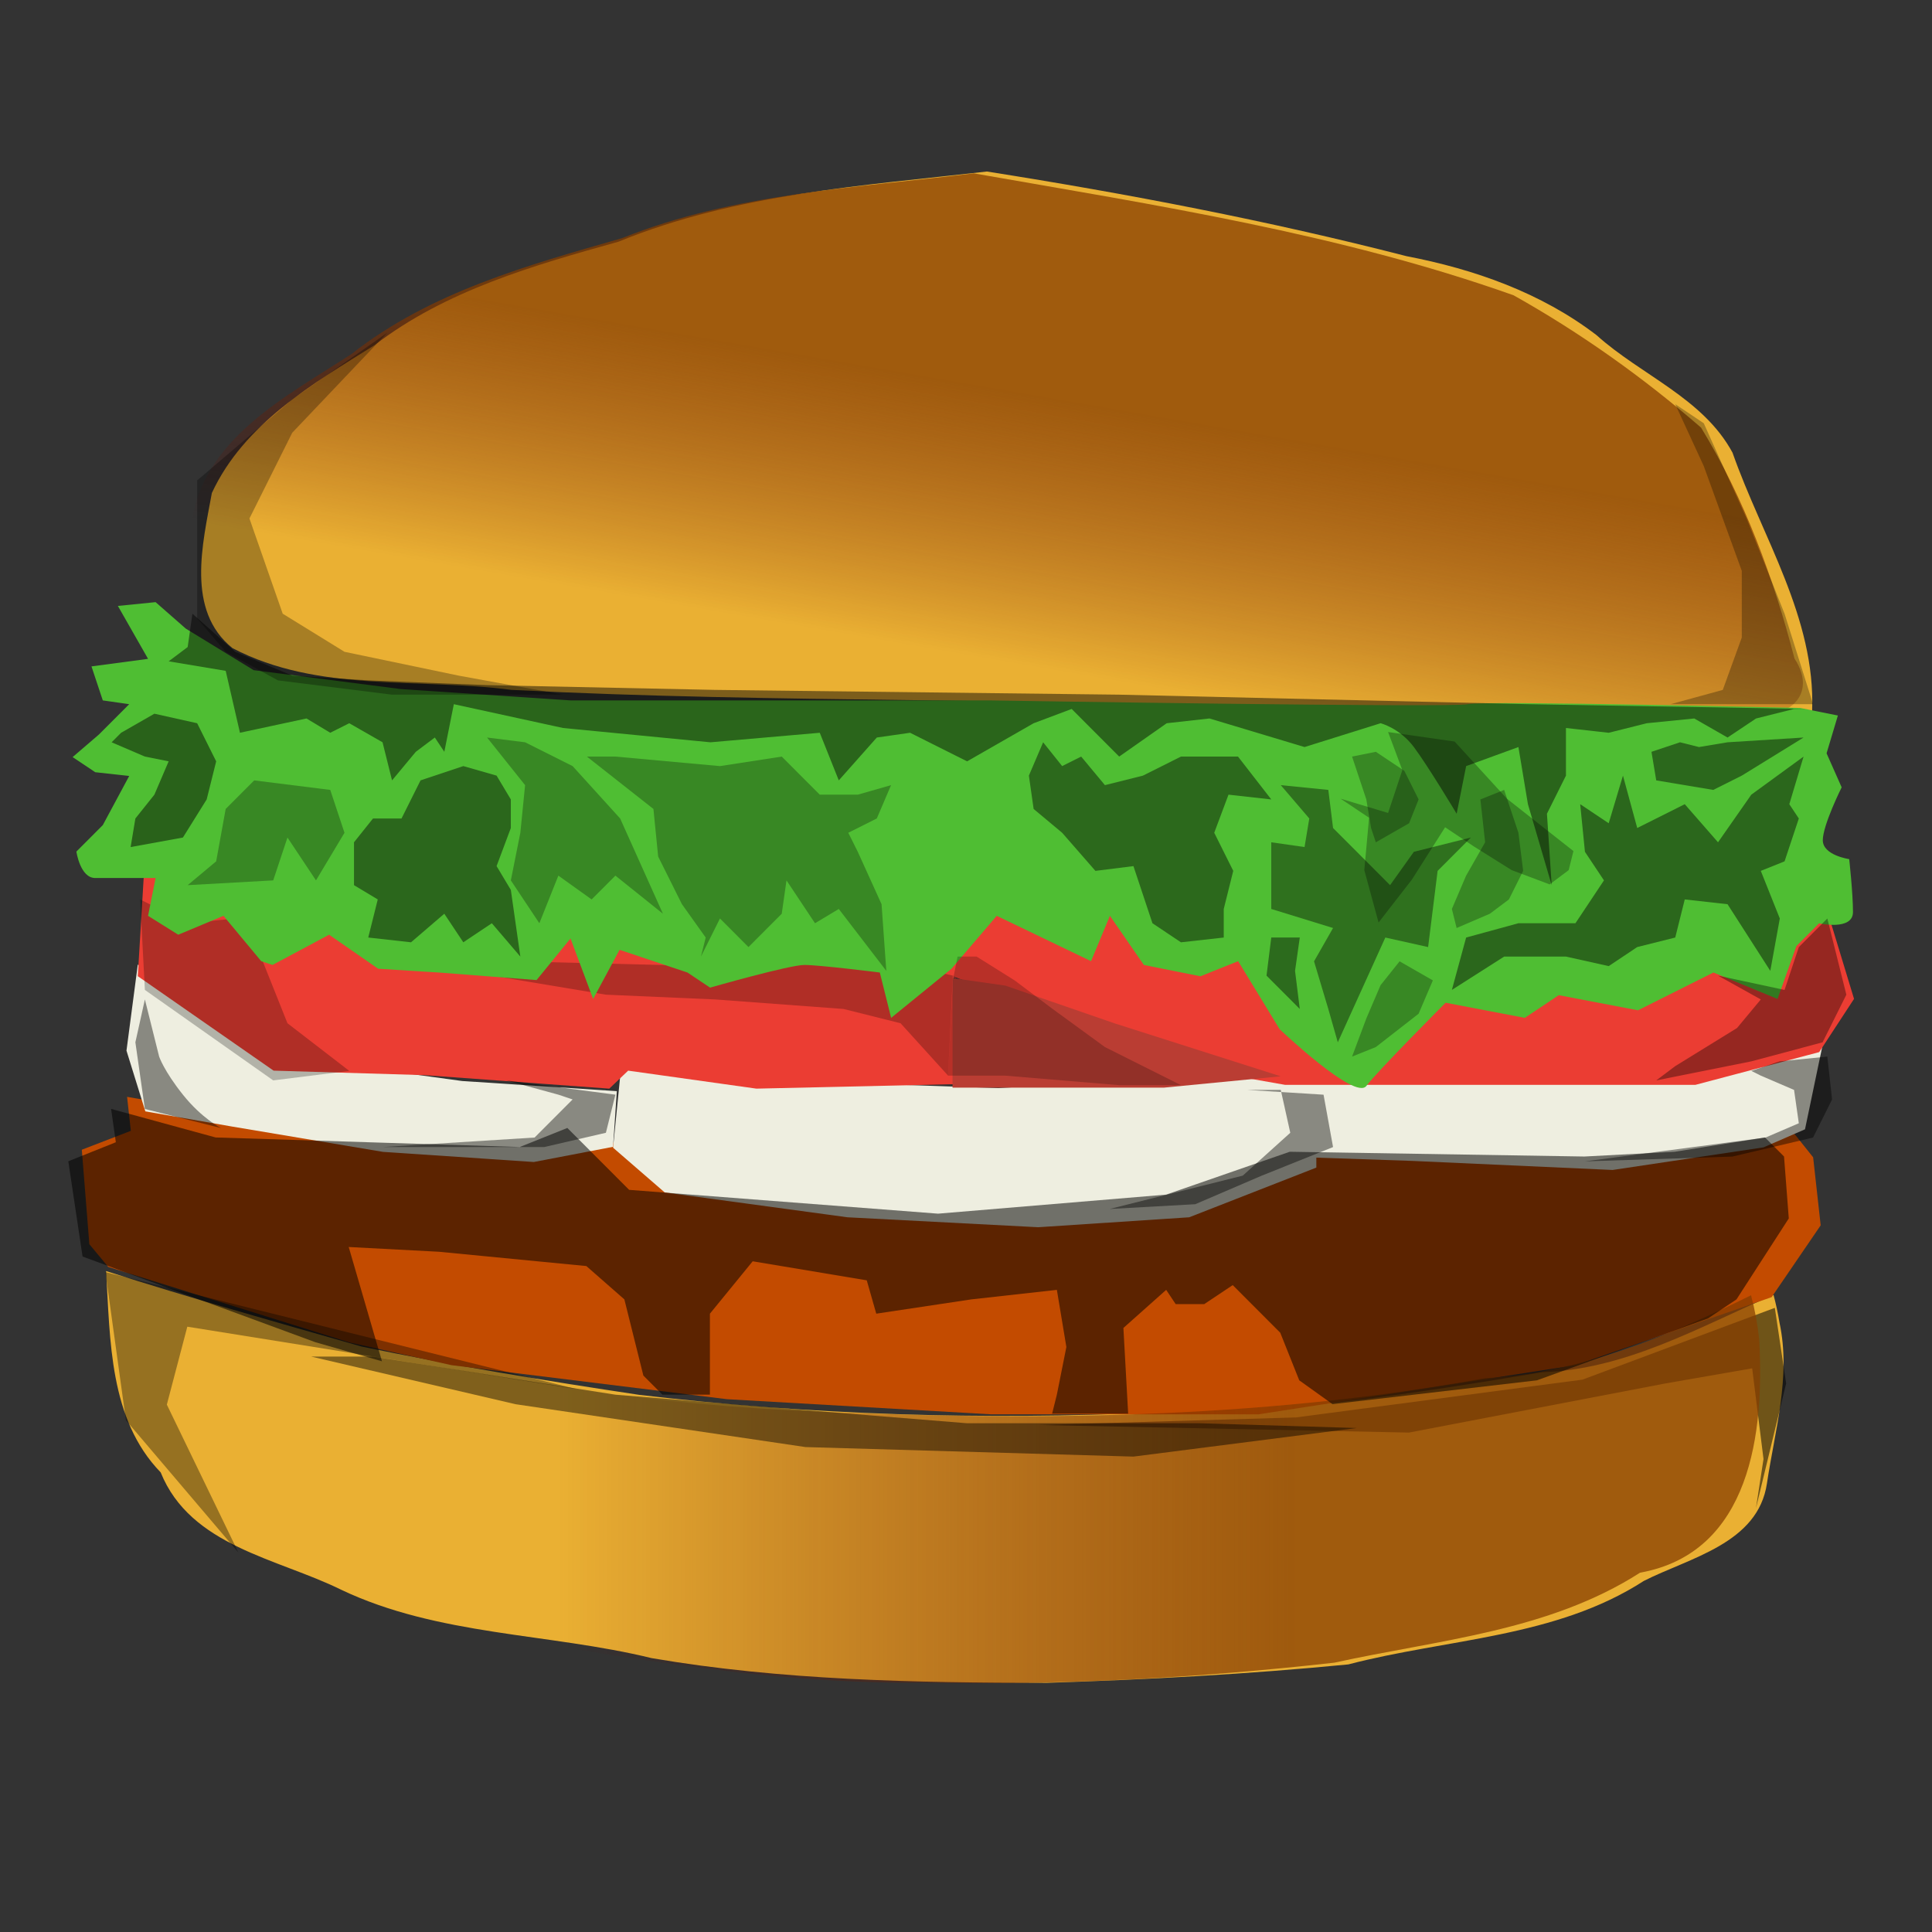 <?xml version="1.0"?><svg width="400" height="400" xmlns="http://www.w3.org/2000/svg" xmlns:xlink="http://www.w3.org/1999/xlink">
 <rect width="100%" height="100%" fill="#333333" stroke="none"/>
 <title>buns burger</title>
 <defs>
  <linearGradient id="linearGradient4048">
   <stop stop-color="#853c00" stop-opacity="0.743" offset="0" id="stop4049"/>
   <stop stop-color="#5e0000" stop-opacity="0" offset="1" id="stop4050"/>
  </linearGradient>
  <linearGradient y2="0.789" y1="0.398" xlink:href="#linearGradient4048" x2="0.312" x1="0.513" id="linearGradient4051"/>
  <linearGradient y2="0.632" y1="0.632" xlink:href="#linearGradient4048" x2="0.284" x1="0.721" id="linearGradient4056"/>
 </defs>
 <g>
  <title>Layer 1</title>
  <path id="path3408" fill="#eab033" fill-rule="evenodd" stroke-width="1pt" d="m204.341,35.51c-25.704,2.954 -52.067,4.606 -76.285,14.528c-17.649,4.923 -35.758,10.099 -50.532,21.436c-12.837,8.009 -27.014,16.281 -33.66,30.591c-1.916,10.515 -5.408,24.32 4.26,32.119c17.76,9.298 38.512,6.099 57.73,8.644c55.419,2.859 110.963,1.401 166.381,4.283c34.315,0.342 68.655,-1.986 102.948,0.062c0.727,-19.241 -10.33,-35.923 -16.483,-53.452c-6.112,-11.324 -18.953,-16.032 -28.153,-24.331c-11.491,-8.8 -25.298,-13.647 -39.359,-16.357c-28.62,-7.353 -57.671,-12.913 -86.847,-17.522z"/>
  <path id="path3409" fill="#eab033" fill-rule="evenodd" stroke-width="1pt" d="m367.194,268.088c-15.403,6.68 -30.573,15.422 -47.776,16.006c-26.443,4.361 -53.051,8.655 -79.93,8.322c-35.725,1.64 -71.625,0.554 -107.143,-3.627c-19.228,-2.89 -38.476,-6.043 -57.49,-10.009c-17.68,-5.034 -35.38,-10.018 -52.892,-15.62c0.877,14.313 0.617,30.661 11.305,41.684c6.192,15.318 24.166,17.785 37.333,24.278c20.131,9.575 42.99,8.967 64.315,14.175c27,4.618 54.506,5.091 81.831,5.116c20.817,-0.673 41.72,-1.798 62.404,-3.814c20.448,-5.347 42.931,-5.49 61.17,-17.278c9.478,-4.82 23.663,-7.723 25.508,-20.205c1.628,-10.952 5.013,-22.088 2.59,-33.308c-0.314,-1.925 -0.725,-3.834 -1.226,-5.72z"/>
  <path id="path3410" fill="#c34b00" fill-rule="evenodd" stroke-width="1pt" d="m22.405,262.297l-3.905,-4.695l-1.562,-19.562l10.152,-3.912l-0.781,-7.042l26.552,4.695l57.009,3.13l11.714,-2.347l14.838,10.955l26.552,1.565l35.923,3.13l46.076,-3.13l24.99,-7.825l32.8,-0.783l48.419,-0.782l17.962,-3.912l6.248,7.825l1.562,14.085l-10.152,14.867l-40.609,14.085l-65.599,10.172l-55.447,0l-54.666,-3.13l-57.009,-7.042l-21.085,-4.695l-49.98,-15.65z"/>
  <path id="path3411" fill="#eeeee0" fill-rule="evenodd" stroke-width="1pt" d="m30.091,230.099l-3.905,-12.575l2.343,-17.815l28.895,18.863l38.266,5.24l32.019,2.096l-0.781,11.527l-16.4,3.144l-31.238,-2.096l-31.238,-5.24l-17.962,-3.144z"/>
  <path id="path3412" fill="#eeeee0" fill-rule="evenodd" stroke-width="1pt" d="m128.573,221.157l-1.645,16.464l10.694,9.261l37.841,5.145l39.487,2.058l31.26,-2.058l26.324,-10.29l0,-19.551l-28.792,1.029l-37.019,2.058l-31.26,-1.029l-29.615,-1.029l-17.275,-2.058z"/>
  <path id="path3413" fill="#eeeee0" fill-rule="evenodd" stroke-width="1pt" d="m264.374,224.455l0.781,14.968l27.333,0.935l41.39,1.871l31.238,-4.677l8.59,-3.742l3.905,-18.71l-15.619,5.613l-28.895,2.806l-28.114,0l-24.209,0.936l-10.933,-1.871l-2.343,-0.935l-3.124,2.806z"/>
  <path id="path3414" fill="#eb3d33" fill-rule="evenodd" stroke-width="1pt" d="m28.529,202.107l1.562,-26.076l47.638,14.901l57.79,4.656l53.104,-0.931l8.591,1.863l0.781,22.351l0,5.588l-41.39,0.931l-26.552,-3.725l-3.905,3.725l-38.266,-2.794l-31.238,-0.931l-28.114,-19.558z"/>
  <path id="path3415" fill="#eb3d33" fill-rule="evenodd" stroke-width="1pt" d="m193.957,200.875l44.871,16.952l17.628,5.086l9.615,1.695l39.262,0l45.673,0l25.641,-6.781l7.211,-11.019l-7.211,-23.733l-22.436,12.714l-25.641,2.543l-31.25,-0.848l-19.231,-4.238l-38.461,-2.543l-22.436,-8.476l-16.025,-2.543l-11.218,15.257l8.013,7.628l-4.006,-1.695z"/>
  <path id="path3416" fill="#ba3d33" fill-rule="evenodd" stroke-width="1pt" d="m197.213,202.495l0,19.562l0,3.13l43.733,0l24.209,-2.347l-34.362,-10.955l-22.647,-7.825l-10.933,-1.565z"/>
  <path id="path4047" fill="url(#linearGradient4051)" fill-rule="evenodd" stroke-width="1pt" d="m201.614,35.89c-24.469,3.03 -49.64,4.1 -72.796,13.41c-19.549,5.604 -39.757,11.17 -56.03,23.987c-13.397,8.742 -30.879,17.532 -33.154,35.256c-1.901,10.718 -0.498,25.779 11.57,29.745c60.211,9.027 121.375,5.17 182.014,8.17c42.533,2.185 85.132,-0.356 127.671,0.666c7.796,2.898 16.067,-2.508 10.644,-10.777c-4.32,-16.678 -10.349,-33.053 -19.337,-47.803c-11.962,-10.397 -25.037,-19.679 -38.824,-27.408c-36.064,-12.812 -74.2,-18.66 -111.758,-25.246z"/>
  <path id="path4054" fill="#000000" fill-opacity="0.525" fill-rule="evenodd" stroke-width="1pt" d="m367.459,270.775l-39.828,14.867l-59.352,7.825l-53.104,1.565l76.532,1.565l53.104,-10.172l17.962,-3.13l2.343,18.78l-1.562,10.172l6.248,-25.822l-2.343,-15.65z"/>
  <path id="path4055" fill="url(#linearGradient4056)" fill-rule="evenodd" stroke-width="1pt" d="m362.535,268.172c-17.414,8.595 -35.484,16.113 -55.099,17.17c-47.28,8.656 -95.644,8.947 -143.512,6.657c-35.171,-1.85 -70.289,-7.372 -104.35,-16.159c-13.185,-1.943 -33.581,-13.267 -42.109,-9.932c-0.66,17.934 5.142,35.61 17.758,48.416c16.579,10.7 35.88,17.892 55.093,22.345c33.356,5.412 66.635,12.058 100.602,11.695c28.468,0.593 57.146,-0.948 85.357,-4.128c21.489,-4.729 44.309,-6.464 63.278,-18.628c22.951,-4.117 25.786,-29.169 24.66,-48.327c-0.317,-3.076 -0.885,-6.123 -1.678,-9.11z"/>
  <path id="path4058" fill="#000000" fill-opacity="0.356" fill-rule="evenodd" stroke-width="1pt" d="m21.829,263.383l4.238,30.655l23.308,27.428l-14.832,-30.655l4.238,-16.134l80.517,12.907l-97.468,-24.201z"/>
  <path id="path4059" fill="#000000" fill-opacity="0.456" fill-rule="evenodd" stroke-width="1pt" d="m64.437,280.869l42.312,9.859l60.023,8.873l67.895,1.972l46.247,-5.916l-32.472,-0.986l-48.215,0l-72.815,-5.916l-50.183,-7.887l-12.792,0z"/>
  <path id="path4060" fill="#000000" fill-opacity="0.531" fill-rule="evenodd" stroke-width="1pt" d="m14.141,240.431l2.952,19.719l48.215,17.747l13.776,3.944l-6.888,-23.663l18.696,0.986l30.504,2.958l7.872,6.902l3.936,15.775l3.936,3.944l9.84,0l0,-16.761l8.856,-10.845l23.616,3.944l1.968,6.902l19.68,-2.958l17.712,-1.972l1.968,11.831l-1.968,9.859l-0.984,3.944l15.744,0l-0.984,-17.747l8.856,-7.887l1.968,2.958l5.904,0l5.904,-3.944l9.84,9.859l3.936,9.859l6.888,4.93l42.312,-4.93l35.424,-12.817l5.904,-3.944l10.824,-16.761l-0.984,-12.817l-3.936,-3.944l-18.696,2.958l-18.696,0.986l-61.007,-0.986l-25.584,8.873l-47.232,3.944l-63.959,-4.93l-12.792,-12.817l-9.84,3.944l-62.975,-1.972l-21.648,-5.916l0.984,6.902l-9.84,3.944z"/>
  <path id="path4064" fill="#000000" fill-opacity="0.422" fill-rule="evenodd" stroke-width="1pt" d="m127.412,226.642l-1.968,7.887l-12.792,2.958l-33.456,0l31.488,-1.972l7.872,-7.888l-2.952,-0.986l-10.824,-2.958l22.632,2.958z"/>
  <path id="path4065" fill="#000000" fill-opacity="0.422" fill-rule="evenodd" stroke-width="1pt" d="m274.027,226.642l1.968,10.845l-14.76,5.916l-13.776,5.916l-17.712,0.986l27.552,-6.902l9.84,-8.873l-1.968,-8.873l-6.888,0l15.744,0.986z"/>
  <path id="path4066" fill="#000000" fill-opacity="0.422" fill-rule="evenodd" stroke-width="1pt" d="m378.33,218.755l0.984,8.873l-3.936,7.888l-16.728,3.944l-30.504,0.986l37.392,-4.93l6.888,-2.958l-0.984,-6.902l-6.888,-2.958l-1.968,-0.986l5.904,-1.972l9.84,-0.986z"/>
  <path id="path4067" fill="#000000" fill-opacity="0.422" fill-rule="evenodd" stroke-width="1pt" d="m29.997,206.923l-1.968,8.873l1.968,13.803l15.744,3.944c0,0 -3.936,-1.972 -7.872,-6.902c-3.936,-4.93 -4.92,-7.888 -4.92,-7.888l-2.952,-11.831z"/>
  <path id="path4689" fill="#000000" fill-opacity="0.25" fill-rule="evenodd" stroke-width="1pt" d="m29.013,186.219l0.984,18.733l26.568,18.733l15.744,-1.972l-12.792,-9.859l-5.904,-14.789l-4.92,-6.902l-9.84,0.986l-9.84,-4.93z"/>
  <path id="path5311" fill="#000000" fill-opacity="0.25" fill-rule="evenodd" stroke-width="1pt" d="m101.829,201.994l23.616,3.944l22.632,0.986l26.568,1.972l11.808,2.958l9.84,10.845l0.984,-20.705l-12.792,-2.958l-38.376,0.986l-39.36,-0.986l-4.92,2.958z"/>
  <path id="path3425" fill="#4fbe33" fill-rule="evenodd" stroke-width="1pt" d="m38.462,130.144l-6.248,-5.477l-7.809,0.783l6.248,10.955l-11.714,1.565l2.343,7.042l5.467,0.782l-6.248,6.26l-5.467,4.695l4.686,3.13l7.028,0.782l-5.467,10.172l-5.467,5.477c0,0 0.781,5.477 3.905,5.477c3.124,0 12.495,0 12.495,0l-1.562,7.825l6.248,3.912l9.371,-3.912l7.809,9.39l2.343,0.782l11.714,-6.26l10.152,7.042l12.495,0.782l20.305,1.565l7.028,-8.607l4.686,12.52l5.467,-10.172l14.057,4.695l4.686,3.13c0,0 16.4,-4.695 19.524,-4.695c3.124,0 15.619,1.565 15.619,1.565l2.343,9.39l12.495,-10.172l9.371,-10.955l19.524,9.39l3.905,-9.39l7.028,10.172l11.714,2.347l7.809,-3.13l8.59,14.085c0,0 15.619,14.867 17.962,11.737c2.343,-3.13 16.4,-17.215 16.4,-17.215l16.4,3.13l7.028,-4.695l16.4,3.13l7.809,-3.912l7.809,-3.912l13.276,5.477l3.905,-10.955l4.686,-4.695c0,0 7.028,1.565 7.028,-2.347c0,-3.912 -0.781,-10.955 -0.781,-10.955c0,0 -5.467,-0.783 -5.467,-3.912c0,-3.13 3.905,-10.955 3.905,-10.955l-3.124,-7.042l2.343,-7.825l-7.809,-1.565c0,0 -65.599,-1.565 -68.723,-0.783c-3.124,0.783 -99.18,-0.782 -99.18,-0.782l-86.685,0l-35.142,-2.347l-30.457,-3.912l-14.057,-8.607z"/>
  <path id="path5312" fill="#000000" fill-opacity="0.362" fill-rule="evenodd" stroke-width="1pt" d="m355.698,201.994l8.856,4.93l-4.92,5.916l-12.792,7.888l-3.936,2.958l19.68,-3.944l14.76,-3.944l4.92,-9.859l-3.936,-15.775l-5.904,5.916l-2.952,8.873l-13.776,-2.958z"/>
  <path id="path5313" fill="#000000" fill-opacity="0.216" fill-rule="evenodd" stroke-width="1pt" d="m197.275,202.98l-0.984,19.719l11.808,0l23.616,1.972l12.792,0l-15.744,-7.888l-10.824,-7.887l-7.872,-5.916l-7.872,-4.93l-3.936,0l-0.984,4.93z"/>
  <path id="path5314" fill="#000000" fill-opacity="0.287" fill-rule="evenodd" stroke-width="1pt" d="m40.821,128.048l0,-28.592l19.68,-16.761l19.68,-13.803l-19.68,20.705l-8.856,17.747l6.888,19.719l12.792,7.887l23.616,4.93l21.648,3.944l-35.424,0l-23.616,-2.958l-10.824,-5.916l-5.904,-6.902z"/>
  <path id="path5315" fill="#000000" fill-opacity="0.287" fill-rule="evenodd" stroke-width="1pt" d="m346.842,83.681l5.904,12.817l7.872,21.691l0,13.803l-3.936,10.845l-10.824,2.958l16.728,0l12.792,0l-5.904,-18.733l-7.872,-19.719l-8.856,-19.719l-5.904,-3.944z"/>
  <path id="path5316" fill="#000000" fill-opacity="0.469" fill-rule="evenodd" stroke-width="1pt" d="m93.957,145.795l22.632,4.93l30.504,2.958l22.632,-1.972l3.936,9.859l7.872,-8.873l6.888,-0.986l11.808,5.916l13.776,-7.888l7.872,-2.958l9.84,9.859l9.84,-6.902l8.856,-0.986l19.68,5.916l15.744,-4.93c0,0 3.936,0.986 6.888,4.93c2.952,3.944 8.856,13.803 8.856,13.803l1.968,-9.859l10.824,-3.944l1.968,11.831l4.92,16.761l-0.984,-14.789l3.936,-7.888l0,-9.859l8.856,0.986l7.872,-1.972l9.84,-0.986l6.888,3.944l5.904,-3.944l7.872,-1.972l2.952,0l-58.055,-0.986l-84.623,-1.972l-83.639,-0.986l-47.232,-0.986l-24.6,-0.986l-15.744,-0.986l-11.808,-4.93l-8.856,-7.888l-0.984,6.902l-3.936,2.958l11.808,1.972l2.952,12.817l13.776,-2.958l4.92,2.958l3.936,-1.972l6.888,3.944l1.968,7.887l4.92,-5.916l3.936,-2.958l1.968,2.958l1.968,-9.859z"/>
  <path id="path5317" fill="#000000" fill-opacity="0.287" fill-rule="evenodd" stroke-width="1pt" d="m52.629,161.57l-5.904,5.916l-1.968,10.845l-5.904,4.93l17.712,-0.986l2.952,-8.873l5.904,8.873l5.904,-9.859l-2.952,-8.873l-15.744,-1.972z"/>
  <path id="path5318" fill="#000000" fill-opacity="0.287" fill-rule="evenodd" stroke-width="1pt" d="m107.732,172.416l-1.968,9.859l5.904,8.873l3.936,-9.859l6.888,4.93l4.92,-4.93l9.84,7.888l-8.856,-19.719l-9.84,-10.845l-9.84,-4.93l-7.872,-0.986l7.872,9.859l-0.984,9.859z"/>
  <path id="path5319" fill="#000000" fill-opacity="0.287" fill-rule="evenodd" stroke-width="1pt" d="m283.452,169.303l-0.984,10.845l2.952,10.845l6.888,-8.873l6.888,-10.845l5.904,3.944l7.872,4.93l7.872,2.958l3.936,-2.958l0.984,-3.944l-13.776,-10.845l-10.824,-11.831l-13.776,-1.972l2.952,7.887l-2.952,8.873l-9.84,-2.958l5.904,3.944z"/>
  <path id="path5322" fill="#000000" fill-opacity="0.409" fill-rule="evenodd" stroke-width="1pt" d="m263.203,174.387l0,13.803l12.792,3.944l-3.936,6.902l2.952,9.859l1.968,6.902l4.92,-10.845l4.92,-10.845l8.856,1.972l1.968,-15.775l6.888,-6.902l-11.808,2.958l-4.92,6.902l-11.808,-11.831l-0.984,-7.888l-9.84,-0.986l5.904,6.902l-0.984,5.916l-6.888,-0.986z"/>
  <path id="path5323" fill="#000000" fill-opacity="0.459" fill-rule="evenodd" stroke-width="1pt" d="m338.97,171.43l9.84,-4.93l6.888,7.888l6.888,-9.859l10.824,-7.887l-2.952,9.859l1.968,2.958l-2.952,8.873l-4.92,1.972l3.936,9.859l-1.968,10.845l-8.856,-13.803l-8.856,-0.986l-1.968,7.887l-7.872,1.972l-5.904,3.944l-8.856,-1.972l-12.792,0l-10.824,6.902l2.952,-10.845l10.824,-2.958l11.808,0l5.904,-8.873l-3.936,-5.916l-0.984,-9.859l5.904,3.944l2.952,-9.859l2.952,10.845z"/>
  <path id="path5326" fill="#000000" fill-opacity="0.459" fill-rule="evenodd" stroke-width="1pt" d="m102.812,160.584l-6.888,-1.972l-8.856,2.958l-3.936,7.888l-5.904,0l-3.936,4.929l0,8.874l4.92,2.958l-1.968,7.887l8.856,0.986l6.888,-5.915l3.936,5.915l5.904,-3.944l5.904,6.902l-1.968,-13.803l-2.952,-4.93l2.952,-7.887l0,-5.916l-2.952,-4.93z"/>
  <path id="path5328" fill="#000000" fill-opacity="0.487" fill-rule="evenodd" stroke-width="1pt" d="m40.821,149.739l-8.856,-1.972l-6.888,3.944l-1.968,1.972l6.888,2.958l4.92,0.986l-2.952,6.902l-3.936,4.93l-0.984,5.916l10.824,-1.972l4.92,-7.888l1.968,-7.887l-3.936,-7.888z"/>
  <path id="path5330" fill="#000000" fill-opacity="0.287" fill-rule="evenodd" stroke-width="1pt" d="m169.724,164.528l-7.872,-7.887l-12.792,1.972l-21.648,-1.972l-5.904,0l13.776,10.845l0.984,9.859l4.92,9.859l4.92,6.902l-0.984,3.944l3.936,-7.887l5.904,5.916l6.888,-6.902l0.984,-6.902l5.904,8.873l4.92,-2.958l9.84,12.817l-0.984,-13.803l-4.92,-10.845l-1.968,-3.944l5.904,-2.958l2.952,-6.902l-6.888,1.972l-7.872,0z"/>
  <path id="path5331" fill="#000000" fill-opacity="0.447" fill-rule="evenodd" stroke-width="1pt" d="m213.019,160.584l2.952,-6.902l3.936,4.93l3.936,-1.972l4.92,5.916l7.872,-1.972l7.872,-3.944l11.808,0l6.888,8.873l-8.856,-0.986l-2.952,7.888l3.936,7.888l-1.968,7.888l0,5.916l-8.856,0.986l-5.904,-3.944l-3.936,-11.831l-7.872,0.986l-6.888,-7.888l-5.904,-4.93l-0.984,-6.902z"/>
  <path id="path5332" fill="#000000" fill-opacity="0.287" fill-rule="evenodd" stroke-width="1pt" d="m315.354,180.303l-0.984,-7.888l-2.952,-8.873l-4.92,1.972l0.984,8.873l-3.936,6.902l-2.952,6.902l0.984,3.944l6.888,-2.958l3.936,-2.958l2.952,-5.916z"/>
  <path id="path5333" fill="#000000" fill-opacity="0.287" fill-rule="evenodd" stroke-width="1pt" d="m293.706,165.514l-2.952,-5.916l-5.904,-3.944l-4.92,0.986l2.952,8.873l0.984,5.916l0.984,2.958l6.888,-3.944l1.968,-4.93z"/>
  <path id="path5334" fill="#000000" fill-opacity="0.456" fill-rule="evenodd" stroke-width="1pt" d="m341.922,155.655l0.984,5.916l11.808,1.972l5.904,-2.958l12.792,-7.888l-15.744,0.986l-5.904,0.986l-3.936,-0.986l-5.904,1.972z"/>
  <path id="path5336" fill="#000000" fill-opacity="0.287" fill-rule="evenodd" stroke-width="1pt" d="m296.658,202.98l-6.888,-3.944l-3.936,4.93l-2.952,6.902l-2.952,7.887l4.92,-1.972l8.856,-6.902l2.952,-6.902z"/>
  <path id="path5337" fill="#000000" fill-opacity="0.438" fill-rule="evenodd" stroke-width="1pt" d="m263.203,194.106l-0.984,7.888l6.888,6.902l-0.984,-7.888l0.984,-6.902l-5.904,0z"/>
 </g>
</svg>